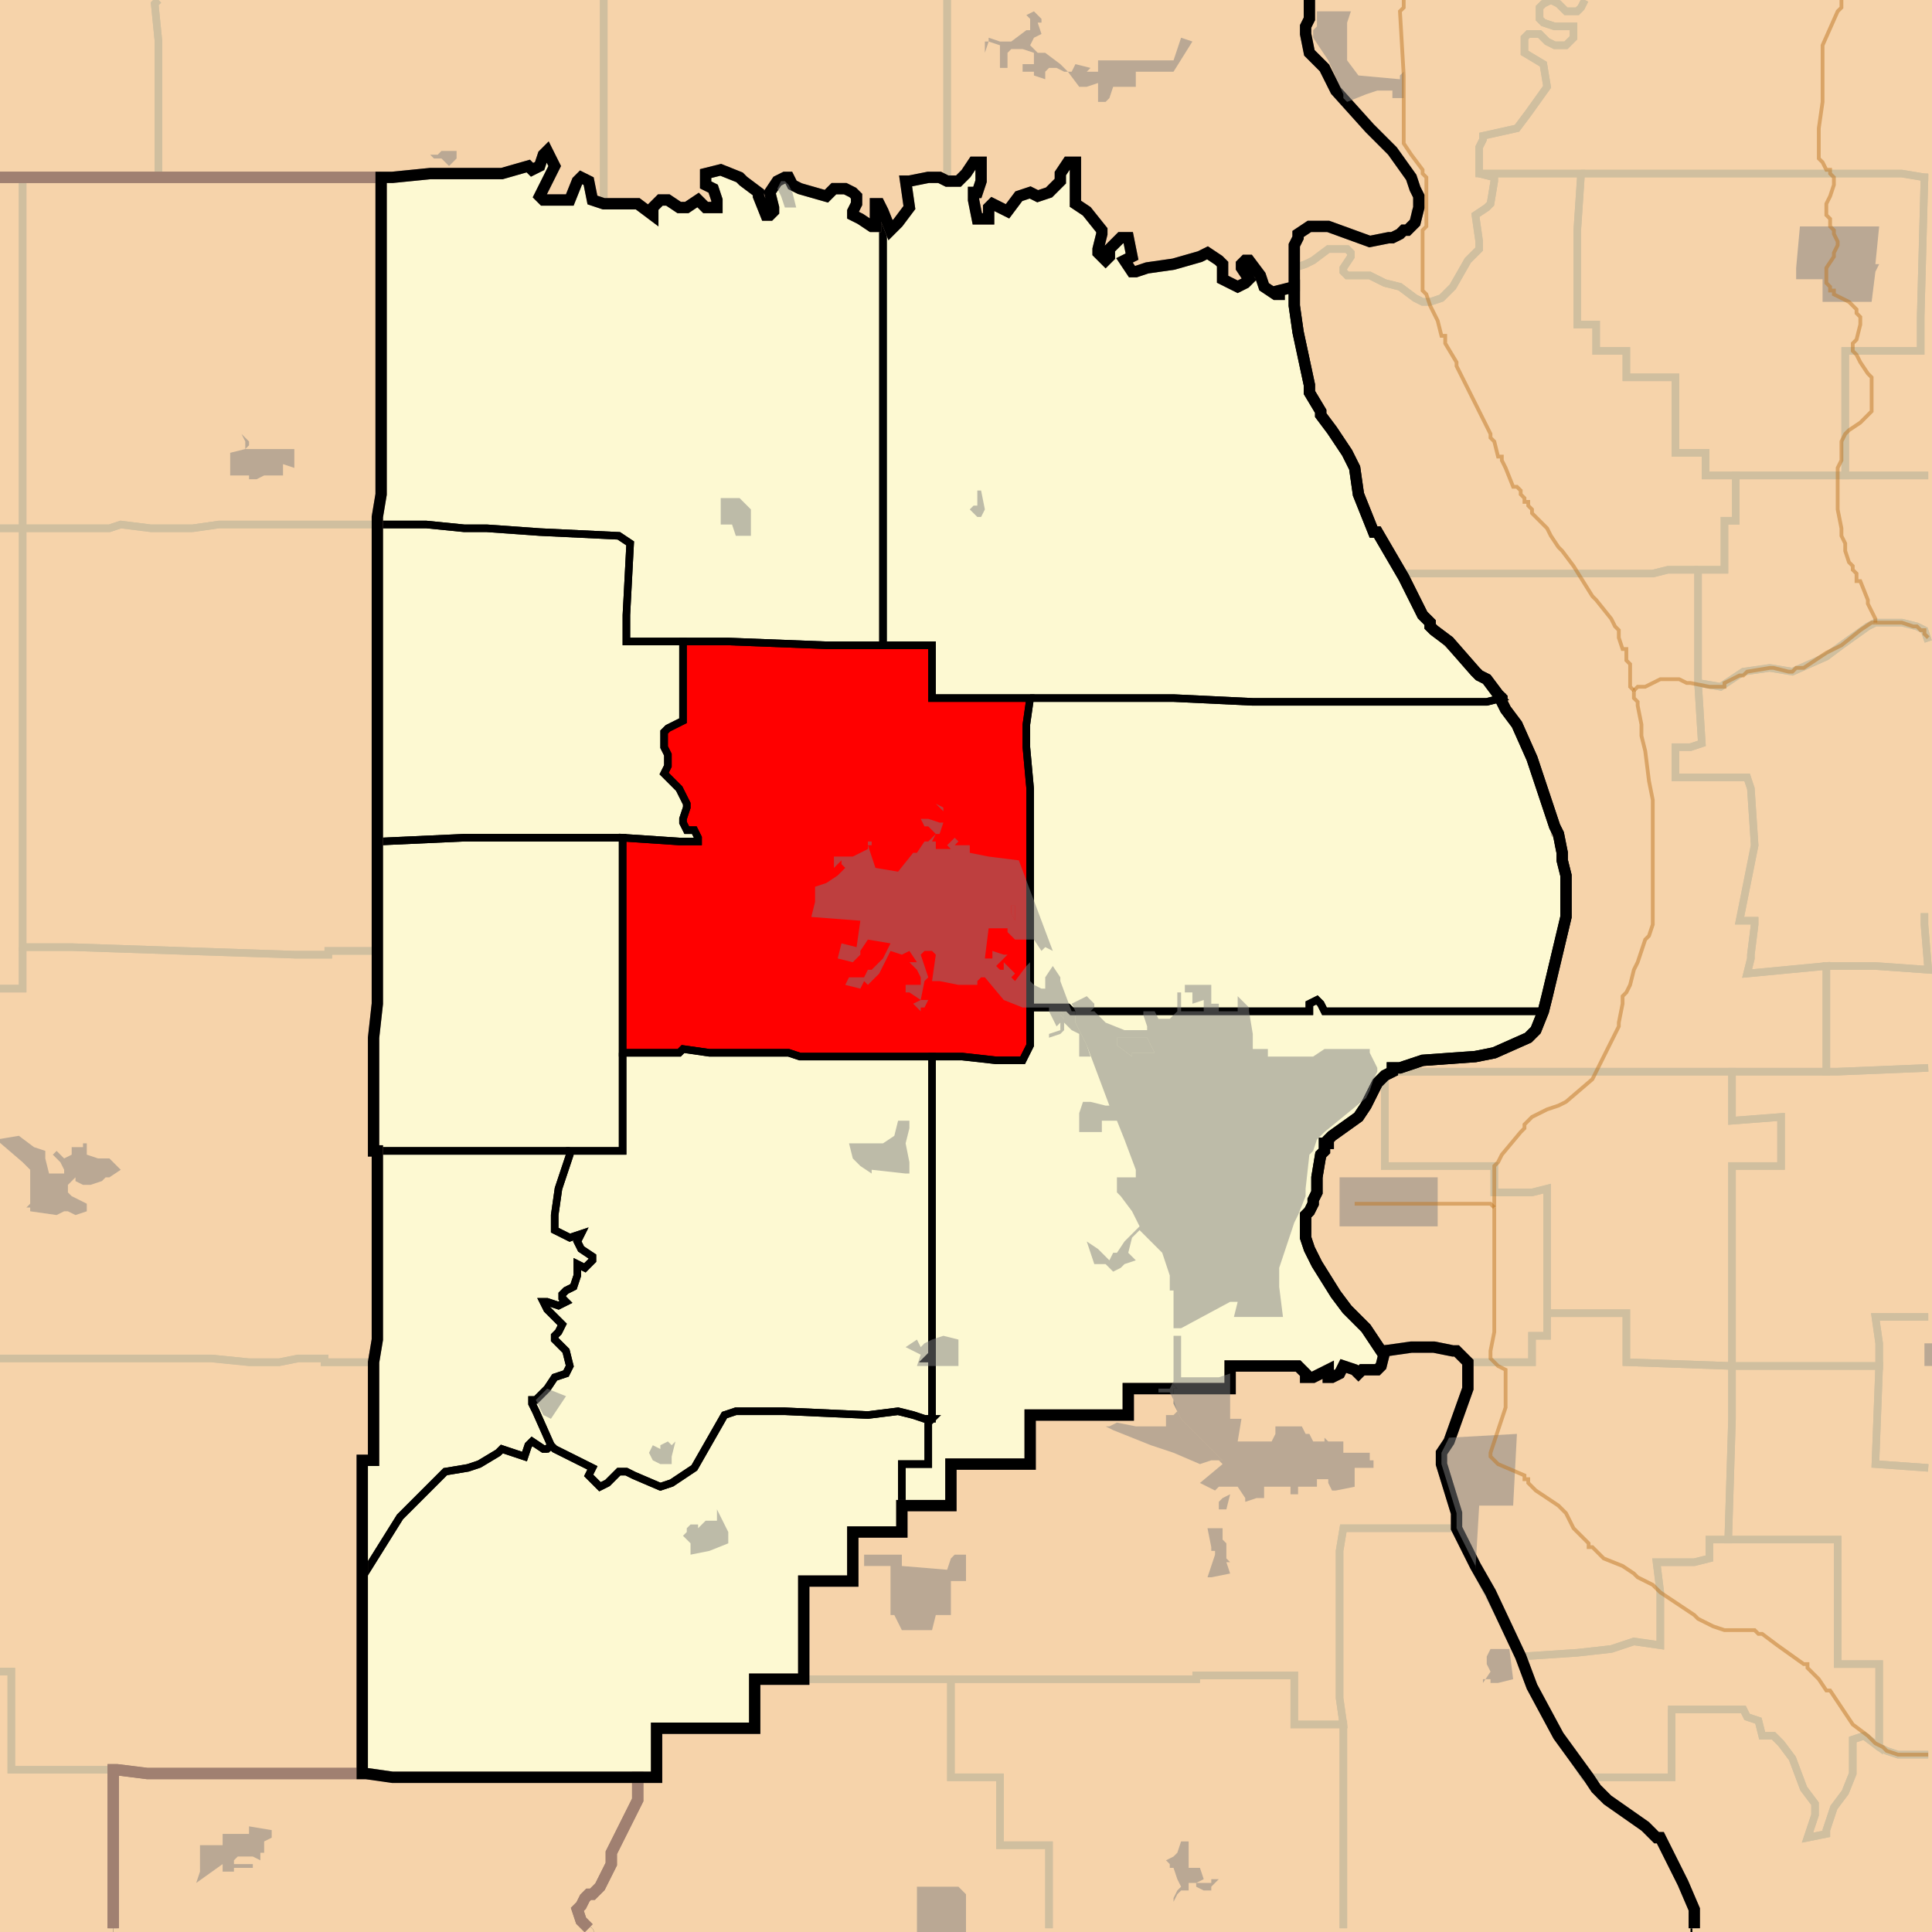 <?xml version="1.0" encoding="UTF-8"?>
<svg version="1.1" width="512" height="512" xmlns="http://www.w3.org/2000/svg" xmlns:xlink="http://www.w3.org/1999/xlink">

<rect width="100%" height="100%" fill="#333333" stroke="none"/>

<!-- START LAYER target_county -->

<!-- START LAYER AR -->

<!-- START LAYER IL -->
<path fill="#f6d3aa" stroke="#000000" stroke-width="1" d="M -2 -2 L 513 -2 L 513 513 L 448 513 L 448 511 L 449 506 L 446 499 L 440 487 L 437 485 L 436 484 L 430 480 L 426 477 L 425 476 L 424 476 L 423 474 L 421 471 L 420 471 L 413 460 L 406 447 L 403 439 L 391 416 L 391 415 L 386 405 L 386 401 L 382 388 L 382 385 L 384 381 L 386 376 L 388 370 L 389 368 L 389 361 L 386 358 L 380 357 L 374 357 L 366 358 L 362 352 L 357 347 L 354 343 L 349 335 L 347 331 L 346 328 L 346 322 L 348 319 L 349 316 L 349 312 L 351 305 L 352 302 L 353 301 L 360 296 L 362 293 L 365 287 L 367 285 L 369 284 L 369 283 L 371 283 L 377 281 L 391 280 L 396 279 L 405 275 L 407 273 L 409 268 L 410 264 L 415 243 L 415 232 L 413 224 L 413 222 L 412 221 L 412 219 L 406 201 L 402 193 L 402 192 L 401 191 L 400 189 L 399 188 L 398 186 L 395 182 L 394 180 L 393 180 L 379 166 L 376 161 L 371 152 L 365 142 L 364 141 L 364 140 L 360 131 L 359 124 L 357 120 L 353 114 L 350 110 L 350 109 L 347 104 L 347 102 L 344 88 L 343 81 L 343 65 L 344 63 L 344 62 L 347 60 L 352 60 L 363 64 L 368 63 L 369 63 L 375 59 L 375 56 L 376 55 L 376 52 L 375 50 L 374 47 L 369 40 L 363 34 L 358 28 L 354 24 L 351 18 L 347 14 L 346 9 L 346 7 L 347 5 L 347 -2 L -2 -2 z"/>

<!-- START LAYER IA -->

<!-- START LAYER KS -->

<!-- START LAYER KY -->

<!-- START LAYER OK -->

<!-- START LAYER KS-counties -->

<!-- START LAYER MO-counties -->
<path fill="#f6d3aa" d="M 347 -2 L 347 5 L 346 7 L 346 9 L 347 14 L 351 18 L 354 24 L 363 34 L 369 40 L 374 47 L 375 50 L 376 52 L 376 55 L 375 59 L 373 61 L 372 61 L 371 62 L 369 63 L 368 63 L 363 64 L 352 60 L 347 60 L 344 62 L 344 63 L 343 65 L 343 76 L 339 77 L 339 78 L 338 78 L 335 76 L 334 73 L 331 69 L 330 69 L 329 70 L 329 71 L 331 74 L 330 75 L 328 76 L 324 74 L 324 70 L 323 69 L 320 67 L 318 68 L 311 70 L 304 71 L 301 72 L 300 72 L 298 69 L 300 68 L 299 63 L 297 63 L 294 66 L 294 68 L 293 69 L 291 67 L 291 66 L 292 62 L 292 61 L 288 56 L 285 54 L 285 43 L 283 43 L 281 46 L 281 48 L 278 51 L 275 52 L 273 51 L 270 52 L 267 56 L 263 54 L 262 55 L 262 58 L 259 58 L 258 53 L 258 51 L 259 51 L 260 48 L 260 43 L 258 43 L 256 46 L 254 48 L 251 48 L 249 47 L 246 47 L 241 48 L 240 48 L 241 55 L 238 59 L 236 61 L 234 56 L 233 54 L 232 54 L 232 60 L 231 60 L 228 58 L 226 57 L 226 56 L 227 54 L 227 52 L 226 51 L 224 50 L 221 50 L 219 52 L 212 50 L 210 49 L 209 47 L 208 47 L 206 48 L 204 51 L 205 55 L 205 56 L 204 57 L 203 57 L 201 52 L 201 51 L 197 48 L 196 47 L 191 45 L 187 46 L 187 49 L 189 50 L 190 53 L 190 55 L 187 55 L 185 53 L 182 55 L 180 55 L 177 53 L 175 53 L 173 55 L 173 57 L 169 54 L 160 54 L 157 53 L 156 48 L 154 47 L 153 48 L 151 53 L 144 53 L 143 52 L 147 44 L 145 40 L 144 41 L 143 44 L 141 45 L 140 44 L 133 46 L 114 46 L 104 47 L -2 47 L -2 -2 L 347 -2 z"/>
<path fill="#f6d3aa" d="M 146 46 L 143 52 L 144 53 L 151 53 L 153 48 L 154 47 L 156 48 L 157 53 L 160 54 L 169 54 L 173 57 L 173 55 L 175 53 L 177 53 L 180 55 L 182 55 L 185 53 L 187 55 L 190 55 L 190 53 L 189 50 L 187 49 L 187 46 L 191 45 L 196 47 L 197 48 L 201 51 L 201 52 L 203 57 L 204 57 L 205 56 L 205 55 L 204 51 L 206 48 L 208 47 L 209 47 L 210 49 L 212 50 L 219 52 L 221 50 L 224 50 L 226 51 L 227 52 L 227 54 L 226 56 L 226 57 L 228 58 L 231 60 L 232 60 L 232 54 L 233 54 L 234 56 L 236 61 L 238 59 L 241 55 L 240 48 L 241 48 L 246 47 L 249 47 L 251 48 L 254 48 L 256 46 L 258 43 L 260 43 L 260 48 L 259 51 L 258 51 L 258 53 L 259 58 L 262 58 L 262 55 L 263 54 L 267 56 L 270 52 L 273 51 L 275 52 L 278 51 L 281 48 L 281 46 L 283 43 L 285 43 L 285 54 L 288 56 L 292 61 L 292 62 L 291 66 L 291 67 L 293 69 L 294 68 L 294 66 L 297 63 L 299 63 L 300 68 L 298 69 L 300 72 L 301 72 L 304 71 L 311 70 L 318 68 L 320 67 L 323 69 L 324 70 L 324 74 L 328 76 L 330 75 L 331 74 L 329 71 L 329 70 L 330 69 L 331 69 L 334 73 L 335 76 L 338 78 L 339 78 L 339 77 L 343 76 L 343 81 L 344 88 L 347 102 L 347 104 L 350 109 L 350 110 L 353 114 L 357 120 L 359 124 L 360 131 L 364 141 L 365 141 L 372 153 L 377 163 L 379 165 L 379 166 L 380 167 L 384 170 L 391 178 L 392 179 L 394 180 L 397 184 L 398 185 L 398 186 L 399 188 L 402 192 L 406 201 L 412 219 L 413 221 L 414 226 L 414 228 L 415 232 L 415 243 L 410 264 L 409 268 L 407 273 L 405 275 L 396 279 L 391 280 L 377 281 L 371 283 L 369 283 L 369 284 L 367 285 L 365 287 L 362 293 L 360 296 L 353 301 L 352 302 L 352 303 L 351 303 L 351 305 L 350 306 L 349 312 L 349 316 L 348 318 L 348 319 L 347 321 L 346 322 L 346 328 L 347 331 L 349 335 L 354 343 L 357 347 L 362 352 L 366 358 L 367 358 L 366 362 L 365 363 L 361 363 L 360 364 L 359 363 L 356 362 L 355 364 L 353 365 L 352 365 L 352 363 L 348 365 L 346 365 L 346 364 L 344 362 L 326 362 L 326 368 L 299 368 L 299 375 L 273 375 L 273 388 L 252 388 L 252 399 L 239 399 L 239 406 L 226 406 L 226 419 L 213 419 L 213 445 L 200 445 L 200 458 L 174 458 L 174 471 L 104 471 L 97 470 L 96 470 L 96 387 L 99 387 L 99 361 L 100 355 L 100 305 L 99 305 L 99 275 L 100 266 L 100 137 L 101 131 L 101 47 L 104 47 L 114 46 L 133 46 L 140 44 L 141 45 L 143 44 L 144 41 L 145 40 L 147 44 L 146 46 z"/>
<path fill="#f6d3aa" d="M 101 60 L 101 131 L 100 137 L 100 266 L 99 275 L 99 305 L 100 305 L 100 355 L 99 361 L 99 387 L 96 387 L 96 470 L 39 470 L 31 469 L 30 469 L 30 513 L -2 513 L -2 47 L 101 47 L 101 60 z"/>
<path fill="#f6d3aa" d="M 344 362 L 346 364 L 346 365 L 348 365 L 352 363 L 352 365 L 353 365 L 355 364 L 356 362 L 359 363 L 360 364 L 361 363 L 365 363 L 366 362 L 367 358 L 374 357 L 380 357 L 385 358 L 386 358 L 389 361 L 389 368 L 384 382 L 382 385 L 382 388 L 386 401 L 386 405 L 391 415 L 395 422 L 403 439 L 406 447 L 413 460 L 421 471 L 423 474 L 426 477 L 436 484 L 439 487 L 440 487 L 446 499 L 449 506 L 448 511 L 448 513 L 158 513 L 157 511 L 155 510 L 154 509 L 153 506 L 154 505 L 155 503 L 156 502 L 157 502 L 159 500 L 162 494 L 162 491 L 169 477 L 169 471 L 174 471 L 174 458 L 200 458 L 200 445 L 213 445 L 213 419 L 226 419 L 226 406 L 239 406 L 239 399 L 252 399 L 252 388 L 273 388 L 273 375 L 299 375 L 299 368 L 326 368 L 326 362 L 344 362 z"/>
<path fill="#f6d3aa" d="M 97 470 L 104 471 L 169 471 L 169 477 L 162 491 L 162 494 L 159 500 L 157 502 L 156 502 L 155 503 L 154 505 L 153 506 L 154 509 L 155 510 L 157 511 L 158 513 L 30 513 L 30 469 L 31 469 L 39 470 L 97 470 z"/>

<!-- START LAYER NE-counties -->

<!-- START LAYER OK-counties -->

<!-- START LAYER target_county_townships -->
<path fill="#fdf9d2" d="M 146 46 L 143 52 L 144 53 L 151 53 L 153 48 L 154 47 L 156 48 L 157 53 L 160 54 L 169 54 L 173 57 L 173 55 L 175 53 L 177 53 L 180 55 L 182 55 L 185 53 L 187 55 L 190 55 L 190 53 L 189 50 L 187 49 L 187 46 L 191 45 L 196 47 L 197 48 L 201 51 L 201 52 L 203 57 L 204 57 L 205 56 L 205 55 L 204 51 L 206 48 L 208 47 L 209 47 L 210 49 L 212 50 L 219 52 L 221 50 L 224 50 L 226 51 L 227 52 L 227 54 L 226 56 L 226 57 L 228 58 L 231 60 L 232 60 L 232 54 L 233 54 L 234 56 L 234 171 L 219 171 L 193 170 L 166 170 L 166 163 L 167 144 L 164 142 L 143 141 L 129 140 L 123 140 L 113 139 L 100 139 L 100 137 L 101 131 L 101 47 L 104 47 L 114 46 L 133 46 L 140 44 L 141 45 L 143 44 L 144 41 L 145 40 L 147 44 L 146 46 z"/>
<path fill="#fdf9d2" d="M 247 47 L 249 47 L 251 48 L 254 48 L 256 46 L 258 43 L 260 43 L 260 48 L 259 51 L 258 51 L 258 53 L 259 58 L 262 58 L 262 55 L 263 54 L 267 56 L 270 52 L 273 51 L 275 52 L 278 51 L 281 48 L 281 46 L 283 43 L 285 43 L 285 54 L 288 56 L 292 61 L 292 62 L 291 66 L 291 67 L 293 69 L 294 68 L 294 66 L 297 63 L 299 63 L 300 68 L 298 69 L 300 72 L 301 72 L 304 71 L 311 70 L 318 68 L 320 67 L 323 69 L 324 70 L 324 74 L 328 76 L 330 75 L 331 74 L 329 71 L 329 70 L 330 69 L 331 69 L 334 73 L 335 76 L 338 78 L 339 78 L 339 77 L 343 76 L 343 81 L 344 88 L 347 102 L 347 104 L 350 109 L 350 110 L 353 114 L 357 120 L 359 124 L 360 131 L 364 141 L 365 141 L 372 153 L 377 163 L 379 165 L 379 166 L 380 167 L 384 170 L 391 178 L 392 179 L 394 180 L 397 184 L 398 185 L 394 186 L 332 186 L 311 185 L 247 185 L 247 171 L 234 171 L 234 56 L 236 61 L 238 59 L 241 55 L 240 48 L 241 48 L 246 47 L 247 47 z"/>
<path fill="#fdf9d2" d="M 100 139 L 113 139 L 123 140 L 129 140 L 143 141 L 164 142 L 167 144 L 166 163 L 166 170 L 181 170 L 181 191 L 177 193 L 176 194 L 176 198 L 177 200 L 177 203 L 176 205 L 180 209 L 182 213 L 182 214 L 181 217 L 181 218 L 182 220 L 184 220 L 185 222 L 185 223 L 180 223 L 165 222 L 123 222 L 101 223 L 100 223 L 100 139 z"/>
<path fill="#fdf9d2" d="M 234 171 L 247 171 L 247 185 L 273 185 L 272 192 L 272 198 L 273 209 L 273 277 L 271 281 L 264 281 L 255 280 L 212 280 L 209 279 L 188 279 L 181 278 L 180 279 L 165 279 L 165 222 L 180 223 L 185 223 L 185 222 L 184 220 L 182 220 L 181 218 L 181 217 L 182 214 L 182 213 L 180 209 L 176 205 L 177 203 L 177 200 L 176 198 L 176 194 L 177 193 L 181 191 L 181 170 L 193 170 L 219 171 L 234 171 z"/>
<path fill="#fdf9d2" d="M 273 185 L 311 185 L 332 186 L 394 186 L 398 185 L 398 186 L 399 188 L 402 192 L 406 201 L 412 219 L 413 221 L 414 226 L 414 228 L 415 232 L 415 243 L 410 264 L 409 268 L 351 268 L 350 266 L 349 265 L 347 266 L 347 268 L 284 268 L 283 267 L 273 267 L 273 209 L 272 198 L 272 192 L 273 185 z"/>
<path fill="#fdf9d2" d="M 126 222 L 165 222 L 165 305 L 99 305 L 99 275 L 100 266 L 100 223 L 101 223 L 123 222 L 126 222 z"/>
<path fill="#fdf9d2" d="M 273 267 L 283 267 L 284 268 L 347 268 L 347 266 L 349 265 L 350 266 L 351 268 L 409 268 L 407 273 L 405 275 L 396 279 L 391 280 L 377 281 L 371 283 L 369 283 L 369 284 L 367 285 L 365 287 L 362 293 L 360 296 L 353 301 L 352 302 L 352 303 L 351 303 L 351 305 L 350 306 L 349 312 L 349 316 L 348 318 L 348 319 L 347 321 L 346 322 L 346 328 L 347 331 L 349 335 L 354 343 L 357 347 L 362 352 L 366 358 L 367 358 L 366 362 L 365 363 L 361 363 L 360 364 L 359 363 L 356 362 L 355 364 L 353 365 L 352 365 L 352 363 L 348 365 L 346 365 L 346 364 L 344 362 L 326 362 L 326 368 L 299 368 L 299 375 L 273 375 L 273 388 L 252 388 L 252 399 L 239 399 L 239 388 L 246 388 L 246 377 L 247 376 L 247 360 L 246 360 L 247 359 L 247 280 L 255 280 L 264 281 L 271 281 L 273 277 L 273 267 z"/>
<path fill="#fdf9d2" d="M 165 279 L 180 279 L 181 278 L 188 279 L 209 279 L 212 280 L 247 280 L 247 359 L 246 360 L 247 360 L 247 376 L 245 376 L 242 375 L 238 374 L 230 375 L 208 374 L 195 374 L 192 375 L 184 389 L 178 393 L 175 394 L 168 391 L 166 390 L 164 390 L 161 393 L 159 394 L 156 391 L 157 389 L 147 384 L 146 383 L 142 374 L 141 372 L 141 371 L 142 371 L 145 368 L 147 365 L 150 364 L 151 362 L 150 358 L 147 355 L 147 354 L 148 353 L 149 351 L 145 347 L 144 345 L 145 345 L 148 346 L 150 345 L 149 344 L 149 343 L 150 342 L 152 341 L 153 338 L 153 335 L 155 336 L 157 334 L 157 333 L 154 331 L 153 329 L 154 327 L 151 328 L 147 326 L 147 322 L 148 315 L 151 306 L 151 305 L 165 305 L 165 279 z"/>
<path fill="#fdf9d2" d="M 151 305 L 151 306 L 148 315 L 147 322 L 147 326 L 151 328 L 154 327 L 153 329 L 154 331 L 157 333 L 157 334 L 155 336 L 153 335 L 153 338 L 152 341 L 150 342 L 149 343 L 149 344 L 150 345 L 148 346 L 145 345 L 144 345 L 145 347 L 149 351 L 148 353 L 147 354 L 147 355 L 150 358 L 151 362 L 150 364 L 147 365 L 145 368 L 142 371 L 141 371 L 141 372 L 142 374 L 146 383 L 145 384 L 144 384 L 141 382 L 140 383 L 139 386 L 133 384 L 132 385 L 127 388 L 124 389 L 118 390 L 106 402 L 96 418 L 96 387 L 99 387 L 99 361 L 100 355 L 100 305 L 151 305 z"/>
<path fill="#fdf9d2" d="M 145 384 L 146 383 L 147 384 L 157 389 L 156 391 L 159 394 L 161 393 L 164 390 L 166 390 L 168 391 L 175 394 L 178 393 L 184 389 L 192 375 L 195 374 L 208 374 L 230 375 L 238 374 L 242 375 L 245 376 L 247 376 L 246 377 L 246 388 L 239 388 L 239 406 L 226 406 L 226 419 L 213 419 L 213 445 L 200 445 L 200 458 L 174 458 L 174 471 L 104 471 L 97 470 L 96 470 L 96 418 L 106 402 L 118 390 L 124 389 L 127 388 L 132 385 L 133 384 L 139 386 L 140 383 L 141 382 L 144 384 L 145 384 z"/>

<!-- START LAYER target_township -->
<path fill="#ff0000" d="M 234 171 L 247 171 L 247 185 L 273 185 L 272 192 L 272 198 L 273 209 L 273 277 L 271 281 L 264 281 L 255 280 L 212 280 L 209 279 L 188 279 L 181 278 L 180 279 L 165 279 L 165 222 L 180 223 L 185 223 L 185 222 L 184 220 L 182 220 L 181 218 L 181 217 L 182 214 L 182 213 L 180 209 L 176 205 L 177 203 L 177 200 L 176 198 L 176 194 L 177 193 L 181 191 L 181 170 L 193 170 L 219 171 L 234 171 z"/>

<!-- START LAYER AR-township_borders -->

<!-- START LAYER IL-township_borders -->
<polyline fill="none" stroke="#d0bf9f" stroke-width="2" points="420,0 419,2 418,3 415,3 413,1 411,0"/>
<polyline fill="none" stroke="#d0bf9f" stroke-width="2" points="411,0 409,1 408,2 408,5 409,6 412,7 417,7 417,10 415,12 412,12 410,11 408,9 405,9 404,10 404,14 409,17 410,23 405,30 402,34 393,36 393,37 392,39 392,46 396,47 396,48 395,54 394,55 391,57 392,64 392,66 389,69 385,76 382,79 379,80 377,80 375,79 371,76 367,75 363,73 357,73 356,72 356,71 358,68 358,67 357,66 352,66 348,69 346,70 343,71 343,65 344,63 344,62 347,60 352,60 363,64 368,63 369,63 375,59 375,56 376,55 376,52 375,50 374,47 369,40 363,34 358,28 354,24 351,18 347,14 346,9 346,7 347,5 347,0"/>
<polyline fill="none" stroke="#d0bf9f" stroke-width="2" points="511,47 510,47 504,46 392,46 392,39 393,37 393,36 402,34 405,30 410,23 409,17 404,14 404,10 405,9 408,9 410,11 412,12 415,12 417,10 417,7 412,7 409,6 408,5 408,2 409,1 411,0"/>
<polyline fill="none" stroke="#d0bf9f" stroke-width="2" points="411,0 413,1 415,3 418,3 419,2 420,0"/>
<polyline fill="none" stroke="#d0bf9f" stroke-width="2" points="392,46 419,46 418,61 418,86 423,86 423,93 431,93 431,100 444,100 444,120 452,120 452,126 460,126 460,138 457,138 457,151 442,151 438,152 371,152 365,142 364,141 364,140 360,131 359,124 357,120 353,114 350,110 350,109 347,104 347,102 344,88 343,81 343,71 346,70 348,69 352,66 357,66 358,67 358,68 356,71 356,72 357,73 363,73 367,75 371,76 375,79 377,80 379,80 382,79 385,76 389,69 392,66 392,64 391,57 394,55 395,54 396,48 396,47 392,46"/>
<polyline fill="none" stroke="#d0bf9f" stroke-width="2" points="419,46 504,46 510,47 509,84 509,93 489,93 489,126 452,126 452,120 444,120 444,100 431,100 431,93 423,93 423,86 418,86 418,61 419,46"/>
<polyline fill="none" stroke="#d0bf9f" stroke-width="2" points="511,126 489,126 489,93 509,93 509,84 510,47 511,47"/>
<polyline fill="none" stroke="#d0bf9f" stroke-width="2" points="511,170 510,167 508,166 504,165 497,165 495,166 488,171 484,174 475,178 469,177 462,178 456,182 450,181 450,151 457,151 457,138 460,138 460,126 511,126"/>
<polyline fill="none" stroke="#d0bf9f" stroke-width="2" points="450,151 450,181 451,197 448,198 444,198 444,206 463,206 464,209 465,224 461,244 465,244 465,245 464,253 464,254 463,258 484,256 484,284 369,284 369,283 371,283 377,281 391,280 396,279 405,275 407,273 409,268 410,264 415,243 415,232 413,224 413,222 412,221 412,219 406,201 402,193 402,192 401,191 400,189 399,188 398,186 395,182 394,180 393,180 379,166 376,161 371,152 438,152 442,151 450,151"/>
<polyline fill="none" stroke="#d0bf9f" stroke-width="2" points="450,181 456,182 462,178 469,177 475,178 484,174 488,171 495,166 497,165 504,165 508,166 510,167 511,170"/>
<polyline fill="none" stroke="#d0bf9f" stroke-width="2" points="511,243 510,243 510,245 511,257 497,256 484,256 463,258 464,254 464,253 465,245 465,244 461,244 465,224 464,209 463,206 444,206 444,198 448,198 451,197 450,181"/>
<polyline fill="none" stroke="#d0bf9f" stroke-width="2" points="511,283 487,284 484,284 484,256 497,256 511,257 510,245 510,243 511,243"/>
<polyline fill="none" stroke="#d0bf9f" stroke-width="2" points="511,349 497,349 498,356 498,362 459,362 459,309 472,309 472,296 459,297 459,284 487,284 511,283"/>
<polyline fill="none" stroke="#d0bf9f" stroke-width="2" points="369,284 459,284 459,297 472,296 472,309 459,309 459,362 431,361 431,348 410,348 410,315 406,316 396,316 396,309 367,309 367,285 369,284"/>
<polyline fill="none" stroke="#d0bf9f" stroke-width="2" points="367,285 367,309 396,309 396,316 406,316 410,315 410,354 406,354 406,361 389,361 386,358 380,357 374,357 366,358 362,352 357,347 354,343 349,335 347,331 346,328 346,322 348,319 349,316 349,312 351,305 352,302 353,301 360,296 362,293 365,287 367,285"/>
<polyline fill="none" stroke="#d0bf9f" stroke-width="2" points="410,348 431,348 431,361 459,362 459,376 458,408 453,408 453,413 449,414 439,414 440,422 440,436 433,435 427,437 418,438 403,439 391,416 391,415 386,405 386,401 382,388 382,385 384,381 386,376 388,370 389,368 389,361 406,361 406,354 410,354 410,348"/>
<polyline fill="none" stroke="#d0bf9f" stroke-width="2" points="502,349 511,349"/>
<polyline fill="none" stroke="#d0bf9f" stroke-width="2" points="511,389 497,388 498,362 498,356 497,349 502,349"/>
<polyline fill="none" stroke="#d0bf9f" stroke-width="2" points="459,362 498,362 497,388 511,389"/>
<polyline fill="none" stroke="#d0bf9f" stroke-width="2" points="511,465 503,465 500,464 498,463 498,441 487,441 487,408 458,408 459,376 459,362"/>
<polyline fill="none" stroke="#d0bf9f" stroke-width="2" points="458,408 487,408 487,441 498,441 498,463 494,460 491,461 491,470 489,475 486,479 484,485 484,486 479,487 481,481 481,478 478,474 475,466 472,462 470,460 467,460 466,456 463,455 462,453 443,453 443,471 420,471 413,460 406,447 403,439 418,438 427,437 433,435 440,436 440,422 439,414 449,414 453,413 453,408 458,408"/>
<polyline fill="none" stroke="#d0bf9f" stroke-width="2" points="443,453 462,453 463,455 466,456 467,460 470,460 472,462 475,466 478,474 481,478 481,481 479,487 484,486 484,485 486,479 489,475 491,470 491,461 494,460 498,463 500,464 503,465 511,465"/>
<polyline fill="none" stroke="#d0bf9f" stroke-width="2" points="449,511 449,506 446,499 440,487 437,485 436,484 430,480 426,477 425,476 424,476 423,474 421,471 443,471 443,453"/>

<!-- START LAYER IA-township_borders -->

<!-- START LAYER KS-township_borders -->

<!-- START LAYER MO-township_borders -->
<polyline fill="none" stroke="#d0bf9f" stroke-width="2" points="42,0 41,1 42,11 42,47 0,47"/>
<polyline fill="none" stroke="#d0bf9f" stroke-width="2" points="347,0 347,5 346,7 346,9 347,14 351,18 354,24 363,34 369,40 374,47 375,50 376,52 376,55 375,59 373,61 372,61 371,62 369,63 368,63 363,64 352,60 347,60 344,62 344,63 343,65 343,76 339,77 339,78 338,78 335,76 334,73 331,69 330,69 329,70 329,71 331,74 330,75 328,76 324,74 324,70 323,69 320,67 318,68 311,70 304,71 301,72 300,72 298,69 300,68 299,63 297,63 294,66 294,68 293,69 291,67 291,66 292,62 292,61 288,56 285,54 285,43 283,43 281,46 281,48 278,51 275,52 273,51 270,52 267,56 263,54 262,55 262,58 259,58 258,53 258,51 259,51 260,48 260,43 258,43 256,46 254,48 251,48 251,0"/>
<polyline fill="none" stroke="#d0bf9f" stroke-width="2" points="251,0 251,48 249,47 246,47 241,48 240,48 241,55 238,59 236,61 234,56 233,54 232,54 232,60 231,60 228,58 226,57 226,56 227,54 227,52 226,51 224,50 221,50 219,52 212,50 210,49 209,47 208,47 206,48 204,51 205,55 205,56 204,57 203,57 201,52 201,51 197,48 196,47 191,45 187,46 187,49 189,50 190,53 190,55 187,55 185,53 182,55 180,55 177,53 175,53 173,55 173,57 169,54 160,54 160,0"/>
<polyline fill="none" stroke="#d0bf9f" stroke-width="2" points="160,0 160,54 157,53 156,48 154,47 153,48 151,53 144,53 143,52 147,44 145,40 144,41 143,44 141,45 140,44 133,46 114,46 104,47 42,47 42,11 41,1 42,0"/>
<polyline fill="none" stroke="#d0bf9f" stroke-width="2" points="101,47 101,131 100,137 100,139 58,139 51,140 40,140 32,139 29,140 6,140 6,47 101,47"/>
<polyline fill="none" stroke="#d0bf9f" stroke-width="2" points="6,47 6,140 0,140"/>
<polyline fill="none" stroke="#d0bf9f" stroke-width="2" points="0,47 6,47"/>
<polyline fill="none" stroke="#d0bf9f" stroke-width="2" points="0,140 6,140 6,262 0,262"/>
<polyline fill="none" stroke="#d0bf9f" stroke-width="2" points="51,140 58,139 100,139 100,252 87,252 87,253 78,253 19,251 6,251 6,140 29,140 32,139 40,140 51,140"/>
<polyline fill="none" stroke="#d0bf9f" stroke-width="2" points="6,251 19,251 78,253 87,253 87,252 100,252 100,266 99,275 99,305 100,305 100,355 99,361 86,361 86,360 79,360 74,361 66,361 56,360 0,360"/>
<polyline fill="none" stroke="#d0bf9f" stroke-width="2" points="0,262 6,262 6,251"/>
<polyline fill="none" stroke="#d0bf9f" stroke-width="2" points="343,362 344,362 346,364 346,365 348,365 352,363 352,365 353,365 355,364 356,362 359,363 360,364 361,363 365,363 366,362 367,358 374,357 380,357 385,358 386,358 389,361 389,368 384,382 382,385 382,388 386,401 386,405 356,405 355,411 355,450 356,457 343,457 343,444 317,444 317,445 213,445 213,419 226,419 226,406 239,406 239,399 252,399 252,388 273,388 273,375 299,375 299,368 326,368 326,362 343,362"/>
<polyline fill="none" stroke="#d0bf9f" stroke-width="2" points="0,360 56,360 66,361 74,361 79,360 86,360 86,361 99,361 99,387 96,387 96,470 39,470 31,469 3,469 3,443 0,443"/>
<polyline fill="none" stroke="#d0bf9f" stroke-width="2" points="0,443 3,443 3,469 30,469 30,511"/>
<polyline fill="none" stroke="#d0bf9f" stroke-width="2" points="386,405 391,415 395,422 403,439 406,447 413,460 421,471 423,474 426,477 436,484 439,487 440,487 446,499 449,506 449,511"/>
<polyline fill="none" stroke="#d0bf9f" stroke-width="2" points="356,511 356,457 355,450 355,411 356,405 386,405"/>
<polyline fill="none" stroke="#d0bf9f" stroke-width="2" points="252,445 317,445 317,444 343,444 343,457 356,457 356,511"/>
<polyline fill="none" stroke="#d0bf9f" stroke-width="2" points="278,511 278,489 265,489 265,471 252,471 252,445"/>
<polyline fill="none" stroke="#d0bf9f" stroke-width="2" points="213,445 252,445 252,471 265,471 265,489 278,489 278,511"/>
<polyline fill="none" stroke="#d0bf9f" stroke-width="2" points="156,511 154,509 153,506 154,505 155,503 156,502 157,502 159,500 162,494 162,491 169,477 169,471 174,471 174,458 200,458 200,445 213,445"/>
<polyline fill="none" stroke="#d0bf9f" stroke-width="2" points="96,470 97,470 104,471 169,471 169,477 162,491 162,494 159,500 157,502 156,502 155,503 154,505 153,506 154,509 156,511"/>
<polyline fill="none" stroke="#d0bf9f" stroke-width="2" points="30,511 30,469 31,469 39,470 96,470"/>

<!-- START LAYER KS-township_borders -->

<!-- START LAYER NE-township_borders -->

<!-- START LAYER OK-township_borders -->

<!-- START LAYER target_county_township_borders -->
<polyline fill="none" stroke="#000000" stroke-width="2" points="146,46 143,52 144,53 151,53 153,48 154,47 156,48 157,53 160,54 169,54 173,57 173,55 175,53 177,53 180,55 182,55 185,53 187,55 190,55 190,53 189,50 187,49 187,46 191,45 196,47 197,48 201,51 201,52 203,57 204,57 205,56 205,55 204,51 206,48 208,47 209,47 210,49 212,50 219,52 221,50 224,50 226,51 227,52 227,54 226,56 226,57 228,58 231,60 232,60 232,54 233,54 234,56 234,171 219,171 193,170 166,170 166,163 167,144 164,142 143,141 129,140 123,140 113,139 100,139 100,137 101,131 101,47 104,47 114,46 133,46 140,44 141,45 143,44 144,41 145,40 147,44 146,46"/>
<polyline fill="none" stroke="#000000" stroke-width="2" points="247,47 249,47 251,48 254,48 256,46 258,43 260,43 260,48 259,51 258,51 258,53 259,58 262,58 262,55 263,54 267,56 270,52 273,51 275,52 278,51 281,48 281,46 283,43 285,43 285,54 288,56 292,61 292,62 291,66 291,67 293,69 294,68 294,66 297,63 299,63 300,68 298,69 300,72 301,72 304,71 311,70 318,68 320,67 323,69 324,70 324,74 328,76 330,75 331,74 329,71 329,70 330,69 331,69 334,73 335,76 338,78 339,78 339,77 343,76 343,81 344,88 347,102 347,104 350,109 350,110 353,114 357,120 359,124 360,131 364,141 365,141 372,153 377,163 379,165 379,166 380,167 384,170 391,178 392,179 394,180 397,184 398,185 394,186 332,186 311,185 247,185 247,171 234,171 234,56 236,61 238,59 241,55 240,48 241,48 246,47 247,47"/>
<polyline fill="none" stroke="#000000" stroke-width="2" points="100,139 113,139 123,140 129,140 143,141 164,142 167,144 166,163 166,170 181,170 181,191 177,193 176,194 176,198 177,200 177,203 176,205 180,209 182,213 182,214 181,217 181,218 182,220 184,220 185,222 185,223 180,223 165,222 123,222 101,223 100,223 100,139"/>
<polyline fill="none" stroke="#000000" stroke-width="2" points="234,171 247,171 247,185 273,185 272,192 272,198 273,209 273,277 271,281 264,281 255,280 212,280 209,279 188,279 181,278 180,279 165,279 165,222 180,223 185,223 185,222 184,220 182,220 181,218 181,217 182,214 182,213 180,209 176,205 177,203 177,200 176,198 176,194 177,193 181,191 181,170 193,170 219,171 234,171"/>
<polyline fill="none" stroke="#000000" stroke-width="2" points="273,185 311,185 332,186 394,186 398,185 398,186 399,188 402,192 406,201 412,219 413,221 414,226 414,228 415,232 415,243 410,264 409,268 351,268 350,266 349,265 347,266 347,268 284,268 283,267 273,267 273,209 272,198 272,192 273,185"/>
<polyline fill="none" stroke="#000000" stroke-width="2" points="126,222 165,222 165,305 99,305 99,275 100,266 100,223 101,223 123,222 126,222"/>
<polyline fill="none" stroke="#000000" stroke-width="2" points="273,267 283,267 284,268 347,268 347,266 349,265 350,266 351,268 409,268 407,273 405,275 396,279 391,280 377,281 371,283 369,283 369,284 367,285 365,287 362,293 360,296 353,301 352,302 352,303 351,303 351,305 350,306 349,312 349,316 348,318 348,319 347,321 346,322 346,328 347,331 349,335 354,343 357,347 362,352 366,358 367,358 366,362 365,363 361,363 360,364 359,363 356,362 355,364 353,365 352,365 352,363 348,365 346,365 346,364 344,362 326,362 326,368 299,368 299,375 273,375 273,388 252,388 252,399 239,399 239,388 246,388 246,377 247,376 247,360 246,360 247,359 247,280 255,280 264,281 271,281 273,277 273,267"/>
<polyline fill="none" stroke="#000000" stroke-width="2" points="165,279 180,279 181,278 188,279 209,279 212,280 247,280 247,359 246,360 247,360 247,376 245,376 242,375 238,374 230,375 208,374 195,374 192,375 184,389 178,393 175,394 168,391 166,390 164,390 161,393 159,394 156,391 157,389 147,384 146,383 142,374 141,372 141,371 142,371 145,368 147,365 150,364 151,362 150,358 147,355 147,354 148,353 149,351 145,347 144,345 145,345 148,346 150,345 149,344 149,343 150,342 152,341 153,338 153,335 155,336 157,334 157,333 154,331 153,329 154,327 151,328 147,326 147,322 148,315 151,306 151,305 165,305 165,279"/>
<polyline fill="none" stroke="#000000" stroke-width="2" points="151,305 151,306 148,315 147,322 147,326 151,328 154,327 153,329 154,331 157,333 157,334 155,336 153,335 153,338 152,341 150,342 149,343 149,344 150,345 148,346 145,345 144,345 145,347 149,351 148,353 147,354 147,355 150,358 151,362 150,364 147,365 145,368 142,371 141,371 141,372 142,374 146,383 145,384 144,384 141,382 140,383 139,386 133,384 132,385 127,388 124,389 118,390 106,402 96,418 96,387 99,387 99,361 100,355 100,305 151,305"/>
<polyline fill="none" stroke="#000000" stroke-width="2" points="145,384 146,383 147,384 157,389 156,391 159,394 161,393 164,390 166,390 168,391 175,394 178,393 184,389 192,375 195,374 208,374 230,375 238,374 242,375 245,376 247,376 246,377 246,388 239,388 239,406 226,406 226,419 213,419 213,445 200,445 200,458 174,458 174,471 104,471 97,470 96,470 96,418 106,402 118,390 124,389 127,388 132,385 133,384 139,386 140,383 141,382 144,384 145,384"/>

<!-- START LAYER KS-county_borders -->

<!-- START LAYER MO-county_borders -->
<polyline fill="none" stroke="#a08071" stroke-width="3" points="347,0 347,5 346,7 346,9 347,14 351,18 354,24 363,34 369,40 374,47 375,50 376,52 376,55 375,59 373,61 372,61 371,62 369,63 368,63 363,64 352,60 347,60 344,62 344,63 343,65 343,76 339,77 339,78 338,78 335,76 334,73 331,69 330,69 329,70 329,71 331,74 330,75 328,76 324,74 324,70 323,69 320,67 318,68 311,70 304,71 301,72 300,72 298,69 300,68 299,63 297,63 294,66 294,68 293,69 291,67 291,66 292,62 292,61 288,56 285,54 285,43 283,43 281,46 281,48 278,51 275,52 273,51 270,52 267,56 263,54 262,55 262,58 259,58 258,53 258,51 259,51 260,48 260,43 258,43 256,46 254,48 251,48 249,47 246,47 241,48 240,48 241,55 238,59 236,61 234,56 233,54 232,54 232,60 231,60 228,58 226,57 226,56 227,54 227,52 226,51 224,50 221,50 219,52 212,50 210,49 209,47 208,47 206,48 204,51 205,55 205,56 204,57 203,57 201,52 201,51 197,48 196,47 191,45 187,46 187,49 189,50 190,53 190,55 187,55 185,53 182,55 180,55 177,53 175,53 173,55 173,57 169,54 160,54 157,53 156,48 154,47 153,48 151,53 144,53 143,52 147,44 145,40 144,41 143,44 141,45 140,44 133,46 114,46 104,47 0,47"/>
<polyline fill="none" stroke="#a08071" stroke-width="3" points="101,47 101,131 100,137 100,266 99,275 99,305 100,305 100,355 99,361 99,387 96,387 96,470 39,470 31,469 30,469 30,511"/>
<polyline fill="none" stroke="#a08071" stroke-width="3" points="0,47 101,47"/>
<polyline fill="none" stroke="#a08071" stroke-width="3" points="343,362 344,362 346,364 346,365 348,365 352,363 352,365 353,365 355,364 356,362 359,363 360,364 361,363 365,363 366,362 367,358 374,357 380,357 385,358 386,358 389,361 389,368 384,382 382,385 382,388 386,401 386,405 391,415 395,422 403,439 406,447 413,460 421,471 423,474 426,477 436,484 439,487 440,487 446,499 449,506 449,511"/>
<polyline fill="none" stroke="#a08071" stroke-width="3" points="156,511 154,509 153,506 154,505 155,503 156,502 157,502 159,500 162,494 162,491 169,477 169,471 174,471 174,458 200,458 200,445 213,445 213,419 226,419 226,406 239,406 239,399 252,399 252,388 273,388 273,375 299,375 299,368 326,368 326,362 343,362"/>
<polyline fill="none" stroke="#a08071" stroke-width="3" points="96,470 97,470 104,471 169,471 169,477 162,491 162,494 159,500 157,502 156,502 155,503 154,505 153,506 154,509 156,511"/>
<polyline fill="none" stroke="#a08071" stroke-width="3" points="30,511 30,469 31,469 39,470 96,470"/>

<!-- START LAYER NE-county_borders -->

<!-- START LAYER OK-county_borders -->

<!-- START LAYER target_county_borders -->
<polyline fill="none" stroke="#000000" stroke-width="3" points="146,46 143,52 144,53 151,53 153,48 154,47 156,48 157,53 160,54 169,54 173,57 173,55 175,53 177,53 180,55 182,55 185,53 187,55 190,55 190,53 189,50 187,49 187,46 191,45 196,47 197,48 201,51 201,52 203,57 204,57 205,56 205,55 204,51 206,48 208,47 209,47 210,49 212,50 219,52 221,50 224,50 226,51 227,52 227,54 226,56 226,57 228,58 231,60 232,60 232,54 233,54 234,56 236,61 238,59 241,55 240,48 241,48 246,47 249,47 251,48 254,48 256,46 258,43 260,43 260,48 259,51 258,51 258,53 259,58 262,58 262,55 263,54 267,56 270,52 273,51 275,52 278,51 281,48 281,46 283,43 285,43 285,54 288,56 292,61 292,62 291,66 291,67 293,69 294,68 294,66 297,63 299,63 300,68 298,69 300,72 301,72 304,71 311,70 318,68 320,67 323,69 324,70 324,74 328,76 330,75 331,74 329,71 329,70 330,69 331,69 334,73 335,76 338,78 339,78 339,77 343,76 343,81 344,88 347,102 347,104 350,109 350,110 353,114 357,120 359,124 360,131 364,141 365,141 372,153 377,163 379,165 379,166 380,167 384,170 391,178 392,179 394,180 397,184 398,185 398,186 399,188 402,192 406,201 412,219 413,221 414,226 414,228 415,232 415,243 410,264 409,268 407,273 405,275 396,279 391,280 377,281 371,283 369,283 369,284 367,285 365,287 362,293 360,296 353,301 352,302 352,303 351,303 351,305 350,306 349,312 349,316 348,318 348,319 347,321 346,322 346,328 347,331 349,335 354,343 357,347 362,352 366,358 367,358 366,362 365,363 361,363 360,364 359,363 356,362 355,364 353,365 352,365 352,363 348,365 346,365 346,364 344,362 326,362 326,368 299,368 299,375 273,375 273,388 252,388 252,399 239,399 239,406 226,406 226,419 213,419 213,445 200,445 200,458 174,458 174,471 104,471 97,470 96,470 96,387 99,387 99,361 100,355 100,305 99,305 99,275 100,266 100,137 101,131 101,47 104,47 114,46 133,46 140,44 141,45 143,44 144,41 145,40 147,44 146,46"/>

<!-- START LAYER KS-border -->

<!-- START LAYER MO-border -->
<polyline fill="none" stroke="#000000" stroke-width="3" points="347,0 347,5 346,7 346,9 347,14 351,18 354,24 363,34 369,40 374,47 375,50 376,52 376,55 375,59 373,61 372,61 371,62 369,63 368,63 363,64 352,60 347,60 344,62 344,63 343,65 343,81 344,88 347,102 347,104 350,109 350,110 353,114 357,120 359,124 360,131 364,141 365,141 372,153 377,163 379,165 379,166 380,167 384,170 391,178 392,179 394,180 397,184 398,185 398,186 399,188 402,192 406,201 412,219 413,221 414,226 414,228 415,232 415,243 410,264 409,268 407,273 405,275 396,279 391,280 377,281 371,283 369,283 369,284 367,285 365,287 362,293 360,296 353,301 352,302 352,303 351,303 351,305 350,306 349,312 349,316 348,318 348,319 347,321 346,322 346,328 347,331 349,335 354,343 357,347 362,352 366,358 367,358 374,357 380,357 385,358 386,358 389,361 389,368 384,382 382,385 382,388 386,401 386,405 391,415 395,422 403,439 406,447 413,460 421,471 423,474 426,477 436,484 439,487 440,487 446,499 449,506 449,511"/>

<!-- START LAYER AR-places -->

<!-- START LAYER IL-places -->
<path fill="#7f7f7f" opacity="0.5" d="M 349 3 L 358 3 L 357 6 L 357 16 L 360 20 L 371 21 L 371 20 L 372 19 L 372 26 L 369 26 L 369 24 L 365 24 L 362 25 L 357 27 L 356 26 L 356 25 L 352 16 L 348 10 L 348 8 L 349 7 L 349 3 z"/>
<path fill="#7f7f7f" opacity="0.5" d="M 498 70 L 497 72 L 496 80 L 483 80 L 483 74 L 476 74 L 476 71 L 477 60 L 498 60 L 497 70 L 498 70 z"/>
<path fill="#7f7f7f" opacity="0.5" d="M 381 319 L 381 325 L 355 325 L 355 312 L 381 312 L 381 319 z"/>
<path fill="#7f7f7f" opacity="0.5" d="M 513 362 L 510 362 L 510 356 L 513 356 L 513 362 z"/>
<path fill="#7f7f7f" opacity="0.5" d="M 384 381 L 402 380 L 401 399 L 392 399 L 391 416 L 391 415 L 386 405 L 386 401 L 382 388 L 382 385 L 384 381 z"/>

<!-- START LAYER IA-places -->

<!-- START LAYER KS-places -->

<!-- START LAYER MO-places -->
<path fill="#7f7f7f" opacity="0.5" d="M 283 19 L 282 19 L 280 18 L 278 18 L 277 19 L 277 21 L 274 20 L 274 19 L 271 19 L 271 17 L 274 17 L 274 14 L 271 13 L 268 13 L 267 14 L 267 18 L 265 18 L 265 12 L 262 11 L 261 14 L 261 11 L 262 11 L 262 10 L 265 11 L 268 11 L 272 8 L 273 8 L 273 5 L 272 4 L 274 3 L 276 5 L 276 6 L 275 6 L 276 9 L 274 10 L 273 12 L 275 14 L 277 14 L 281 17 L 283 19 z"/>
<path fill="#7f7f7f" opacity="0.5" d="M 283 19 L 284 19 L 285 17 L 289 18 L 288 19 L 291 19 L 291 16 L 304 16 L 311 16 L 313 10 L 316 11 L 311 19 L 301 19 L 301 23 L 295 23 L 294 26 L 293 27 L 291 27 L 291 22 L 288 23 L 286 23 L 283 19 z"/>
<path fill="#7f7f7f" opacity="0.5" d="M 116 41 L 117 40 L 121 40 L 121 42 L 119 44 L 117 42 L 115 42 L 114 41 L 116 41 z"/>
<path fill="#7f7f7f" opacity="0.5" d="M 206 50 L 207 48 L 208 48 L 209 49 L 210 51 L 211 55 L 208 55 L 207 52 L 206 50 z"/>
<path fill="#7f7f7f" opacity="0.5" d="M 66 126 L 61 126 L 61 120 L 65 119 L 65 117 L 64 115 L 66 117 L 66 118 L 65 119 L 78 119 L 78 124 L 75 123 L 75 126 L 70 126 L 68 127 L 66 127 L 66 126 z"/>
<path fill="#7f7f7f" opacity="0.5" d="M 259 137 L 257 135 L 258 134 L 259 134 L 259 130 L 260 130 L 261 135 L 260 137 L 259 137 z"/>
<path fill="#7f7f7f" opacity="0.5" d="M 195 132 L 196 132 L 199 135 L 199 142 L 195 142 L 194 139 L 191 139 L 191 132 L 195 132 z"/>
<path fill="#7f7f7f" opacity="0.5" d="M 253 224 L 257 224 L 257 226 L 262 227 L 270 228 L 279 252 L 277 251 L 276 252 L 274 249 L 269 249 L 267 247 L 267 246 L 265 246 L 262 246 L 261 254 L 263 254 L 263 252 L 266 253 L 267 253 L 264 256 L 265 257 L 266 257 L 266 255 L 269 258 L 268 259 L 269 260 L 272 256 L 273 255 L 273 260 L 274 261 L 276 262 L 277 262 L 277 259 L 279 256 L 281 259 L 281 260 L 284 268 L 285 268 L 285 271 L 288 277 L 289 280 L 286 280 L 286 274 L 284 273 L 282 271 L 282 273 L 281 274 L 278 275 L 278 274 L 281 273 L 281 271 L 280 272 L 278 268 L 278 267 L 271 267 L 266 265 L 261 259 L 260 259 L 259 260 L 259 261 L 254 261 L 249 260 L 247 260 L 248 253 L 247 252 L 245 252 L 244 253 L 246 259 L 245 260 L 244 265 L 246 265 L 245 267 L 244 267 L 244 268 L 242 266 L 244 265 L 241 263 L 240 263 L 240 261 L 244 261 L 244 259 L 243 257 L 241 255 L 243 255 L 241 252 L 239 253 L 236 252 L 233 258 L 230 261 L 229 260 L 228 262 L 224 261 L 225 259 L 229 259 L 230 257 L 231 257 L 234 254 L 236 250 L 230 249 L 228 252 L 228 253 L 226 255 L 222 254 L 223 250 L 227 251 L 228 244 L 215 243 L 216 239 L 216 235 L 219 234 L 222 232 L 224 230 L 223 229 L 223 228 L 221 230 L 221 227 L 226 227 L 230 225 L 230 223 L 231 223 L 231 224 L 230 224 L 232 230 L 238 231 L 242 226 L 243 226 L 245 223 L 246 223 L 248 221 L 246 219 L 245 219 L 244 217 L 246 217 L 249 218 L 250 215 L 248 213 L 250 214 L 250 215 L 249 218 L 250 218 L 249 221 L 248 221 L 247 223 L 248 223 L 248 225 L 252 225 L 251 224 L 253 222 L 254 223 L 253 224 M 269 240 L 268 240 L 268 242 L 269 244 L 269 240 M 281 268 L 281 269 L 282 270 L 282 269 L 281 268 z"/>
<path fill="#7f7f7f" opacity="0.5" d="M 269 240 L 269 244 L 268 242 L 268 240 L 269 240 z"/>
<path fill="#7f7f7f" opacity="0.5" d="M 314 261 L 321 261 L 321 266 L 323 266 L 323 268 L 328 268 L 328 264 L 331 267 L 331 268 L 332 274 L 332 278 L 336 278 L 336 280 L 348 280 L 351 278 L 363 278 L 363 279 L 365 283 L 365 284 L 364 286 L 363 289 L 362 291 L 351 300 L 349 302 L 348 305 L 347 306 L 346 315 L 346 317 L 344 322 L 343 324 L 339 336 L 339 341 L 340 349 L 327 349 L 328 345 L 326 345 L 313 352 L 311 352 L 311 367 L 312 368 L 311 368 L 311 372 L 313 376 L 324 387 L 321 387 L 318 388 L 311 385 L 305 383 L 295 379 L 293 378 L 294 378 L 296 377 L 301 378 L 309 378 L 309 375 L 311 375 L 312 374 L 311 371 L 310 369 L 307 369 L 307 368 L 310 368 L 311 366 L 311 342 L 310 342 L 310 338 L 308 332 L 302 326 L 300 328 L 299 332 L 301 334 L 298 335 L 297 336 L 295 337 L 293 335 L 290 335 L 288 329 L 291 331 L 294 334 L 295 332 L 296 332 L 298 329 L 302 325 L 300 321 L 297 317 L 296 316 L 296 312 L 301 312 L 301 310 L 298 302 L 296 297 L 292 297 L 292 300 L 286 300 L 286 295 L 287 292 L 289 292 L 293 293 L 294 293 L 288 277 L 285 271 L 285 268 L 284 266 L 288 264 L 290 266 L 290 267 L 289 268 L 290 268 L 293 271 L 298 273 L 304 273 L 304 272 L 303 269 L 303 268 L 306 268 L 307 270 L 310 270 L 312 268 L 312 263 L 313 263 L 313 268 L 319 268 L 319 265 L 316 266 L 316 263 L 314 263 L 314 261 M 306 279 L 304 275 L 296 275 L 296 277 L 300 280 L 300 279 L 306 279 z"/>
<path fill="#7f7f7f" opacity="0.5" d="M 281 268 L 282 269 L 282 270 L 281 269 L 281 268 z"/>
<path fill="#7f7f7f" opacity="0.5" d="M 306 279 L 300 279 L 300 280 L 296 277 L 296 275 L 304 275 L 306 279 z"/>
<path fill="#7f7f7f" opacity="0.5" d="M 241 299 L 240 303 L 241 308 L 241 311 L 240 311 L 231 310 L 231 311 L 228 309 L 226 307 L 225 303 L 234 303 L 237 301 L 238 297 L 241 297 L 241 299 z"/>
<path fill="#7f7f7f" opacity="0.5" d="M 13 311 L 17 311 L 17 310 L 16 308 L 14 306 L 15 305 L 17 307 L 19 306 L 19 304 L 22 304 L 22 303 L 23 303 L 23 306 L 26 307 L 29 307 L 32 310 L 29 312 L 28 312 L 27 313 L 24 314 L 22 314 L 20 313 L 20 312 L 18 314 L 18 316 L 19 317 L 23 319 L 23 321 L 20 322 L 18 321 L 17 321 L 15 322 L 8 321 L 8 320 L 7 320 L 8 319 L 8 310 L 6 308 L -1 302 L 5 301 L 9 304 L 12 305 L 12 307 L 13 311 z"/>
<path fill="#7f7f7f" opacity="0.5" d="M 311 367 L 311 354 L 313 354 L 313 365 L 323 365 L 326 364 L 326 376 L 329 376 L 328 382 L 337 382 L 338 380 L 338 378 L 345 378 L 346 380 L 347 380 L 348 382 L 351 382 L 351 381 L 352 382 L 356 382 L 356 385 L 363 385 L 363 387 L 364 387 L 364 389 L 362 389 L 359 389 L 359 394 L 354 395 L 353 395 L 352 393 L 352 392 L 349 392 L 349 394 L 344 394 L 344 396 L 342 396 L 342 394 L 335 394 L 335 397 L 333 397 L 330 398 L 330 397 L 328 394 L 326 394 L 326 396 L 325 400 L 323 400 L 323 398 L 324 397 L 326 396 L 326 394 L 323 394 L 322 395 L 318 393 L 324 388 L 323 387 L 324 387 L 313 376 L 311 372 L 311 368 L 312 368 L 311 367 z"/>
<path fill="#7f7f7f" opacity="0.5" d="M 245 356 L 247 355 L 250 354 L 254 355 L 254 362 L 243 362 L 244 359 L 240 357 L 243 355 L 244 357 L 245 356 z"/>
<path fill="#7f7f7f" opacity="0.5" d="M 142 371 L 145 368 L 150 370 L 146 376 L 144 375 L 142 371 z"/>
<path fill="#7f7f7f" opacity="0.5" d="M 175 384 L 175 383 L 177 382 L 178 383 L 179 382 L 178 386 L 178 388 L 175 388 L 173 387 L 172 385 L 173 383 L 175 384 z"/>
<path fill="#7f7f7f" opacity="0.5" d="M 183 404 L 185 404 L 185 405 L 187 403 L 190 403 L 190 400 L 193 406 L 193 409 L 188 411 L 183 412 L 183 409 L 181 407 L 182 406 L 182 405 L 183 404 z"/>
<path fill="#7f7f7f" opacity="0.5" d="M 324 405 L 324 408 L 325 409 L 325 413 L 326 414 L 325 414 L 326 417 L 321 418 L 320 418 L 322 412 L 322 411 L 321 411 L 321 410 L 320 405 L 324 405 z"/>
<path fill="#7f7f7f" opacity="0.5" d="M 239 415 L 251 416 L 252 413 L 253 412 L 256 412 L 256 419 L 252 419 L 252 428 L 248 428 L 247 432 L 239 432 L 237 428 L 236 428 L 236 415 L 229 415 L 229 412 L 239 412 L 239 415 z"/>
<path fill="#7f7f7f" opacity="0.5" d="M 400 437 L 401 445 L 397 446 L 395 446 L 395 445 L 393 445 L 393 446 L 395 443 L 394 441 L 394 439 L 395 437 L 400 437 z"/>
<path fill="#7f7f7f" opacity="0.5" d="M 70 488 L 70 491 L 69 491 L 69 493 L 67 492 L 63 492 L 62 493 L 62 494 L 67 494 L 67 495 L 62 495 L 62 496 L 59 496 L 59 494 L 52 499 L 53 496 L 53 489 L 59 489 L 59 486 L 66 486 L 66 484 L 72 485 L 72 487 L 70 488 z"/>
<path fill="#7f7f7f" opacity="0.5" d="M 317 499 L 315 499 L 315 501 L 313 501 L 312 502 L 311 504 L 311 503 L 312 501 L 313 500 L 312 498 L 311 495 L 310 495 L 310 494 L 309 493 L 311 492 L 312 491 L 313 488 L 315 488 L 315 495 L 318 495 L 319 498 L 317 499 z"/>
<path fill="#7f7f7f" opacity="0.5" d="M 317 499 L 321 499 L 321 498 L 323 498 L 321 500 L 321 501 L 319 501 L 317 500 L 317 499 z"/>
<path fill="#7f7f7f" opacity="0.5" d="M 243 513 L 243 500 L 254 500 L 256 502 L 256 513 L 243 513 z"/>

<!-- START LAYER KS-places -->

<!-- START LAYER KY-places -->

<!-- START LAYER MI-places -->

<!-- START LAYER OK-places -->

<!-- START LAYER IL-interstates -->

<!-- START LAYER IL-state_routes -->
<polyline fill="none" stroke="#bf7723" opacity="0.5" stroke-width="1" points="497,165 497,164 495,160 495,159 493,154 492,154 492,152 491,151 491,150 490,149 489,146 489,144 488,142 488,140 487,135 487,124 488,122 488,117 489,115 490,114 493,112 496,109 496,100 495,99 493,96 492,94 491,93 491,91 492,90 493,86 493,84 492,83 492,82 490,80 486,78 486,77 485,77 485,76 484,75 484,71 486,68 486,67 487,65 487,64 486,62 486,61 485,60 485,58 484,57 484,54 485,52 486,49 486,47 485,46 485,45 484,45 483,43 482,42 482,34 483,27 483,12 487,3 488,2 488,0"/>
<polyline fill="none" stroke="#bf7723" opacity="0.5" stroke-width="1" points="511,169 510,168 510,167 509,167 508,166 507,166 504,165 497,165"/>
<polyline fill="none" stroke="#bf7723" opacity="0.5" stroke-width="1" points="433,183 432,182 432,176 431,175 431,172 430,172 429,169 429,167 428,166 427,164 423,159 422,158 417,150 414,146 413,145 411,142 410,140 406,136 406,135 405,134 405,133 404,133 404,132 403,131 403,130 402,129 401,129 399,124 398,122 398,121 397,121 396,117 395,116 395,115 386,97 386,96 383,91 383,89 382,89 381,85 379,81 378,78 377,77 377,61 378,60 378,47 377,46 377,45 374,41 372,38 372,20 371,3 372,2 372,0"/>
<polyline fill="none" stroke="#bf7723" opacity="0.5" stroke-width="1" points="511,465 503,465 500,464 499,463 497,462 495,460 491,457 485,448 484,448 482,445 479,442 479,441 478,441 471,436 467,433 466,433 465,432 457,432 454,431 450,429 449,428 440,422 438,420 434,418 433,417 430,415 425,413 422,410 421,410 421,409 417,405 415,401 413,399 407,395 405,393 405,392 404,392 404,391 397,388 395,386 395,385 399,373 399,363 397,362 395,360 395,358 396,353 396,320"/>
<polyline fill="none" stroke="#bf7723" opacity="0.5" stroke-width="1" points="497,165 496,165 493,167 488,171 484,173 478,177 476,177 475,178 474,178 470,177 469,177 463,178 462,179 461,179 457,181 457,182 453,182 448,181 447,181 445,180 440,180 436,182 434,182 433,183"/>
<polyline fill="none" stroke="#bf7723" opacity="0.5" stroke-width="1" points="396,320 396,309 397,308 398,306 403,300 404,299 404,298 406,296 410,294 413,293 415,292 422,286 429,272 429,271 430,266 430,264 431,263 432,261 433,257 434,255 436,249 437,248 438,245 438,212 437,207 436,199 435,195 435,192 434,187 434,186 433,185 433,183"/>
<polyline fill="none" stroke="#bf7723" opacity="0.5" stroke-width="1" points="396,320 395,319 359,319"/>

<!-- START LAYER IL-highways_US -->
</svg>
